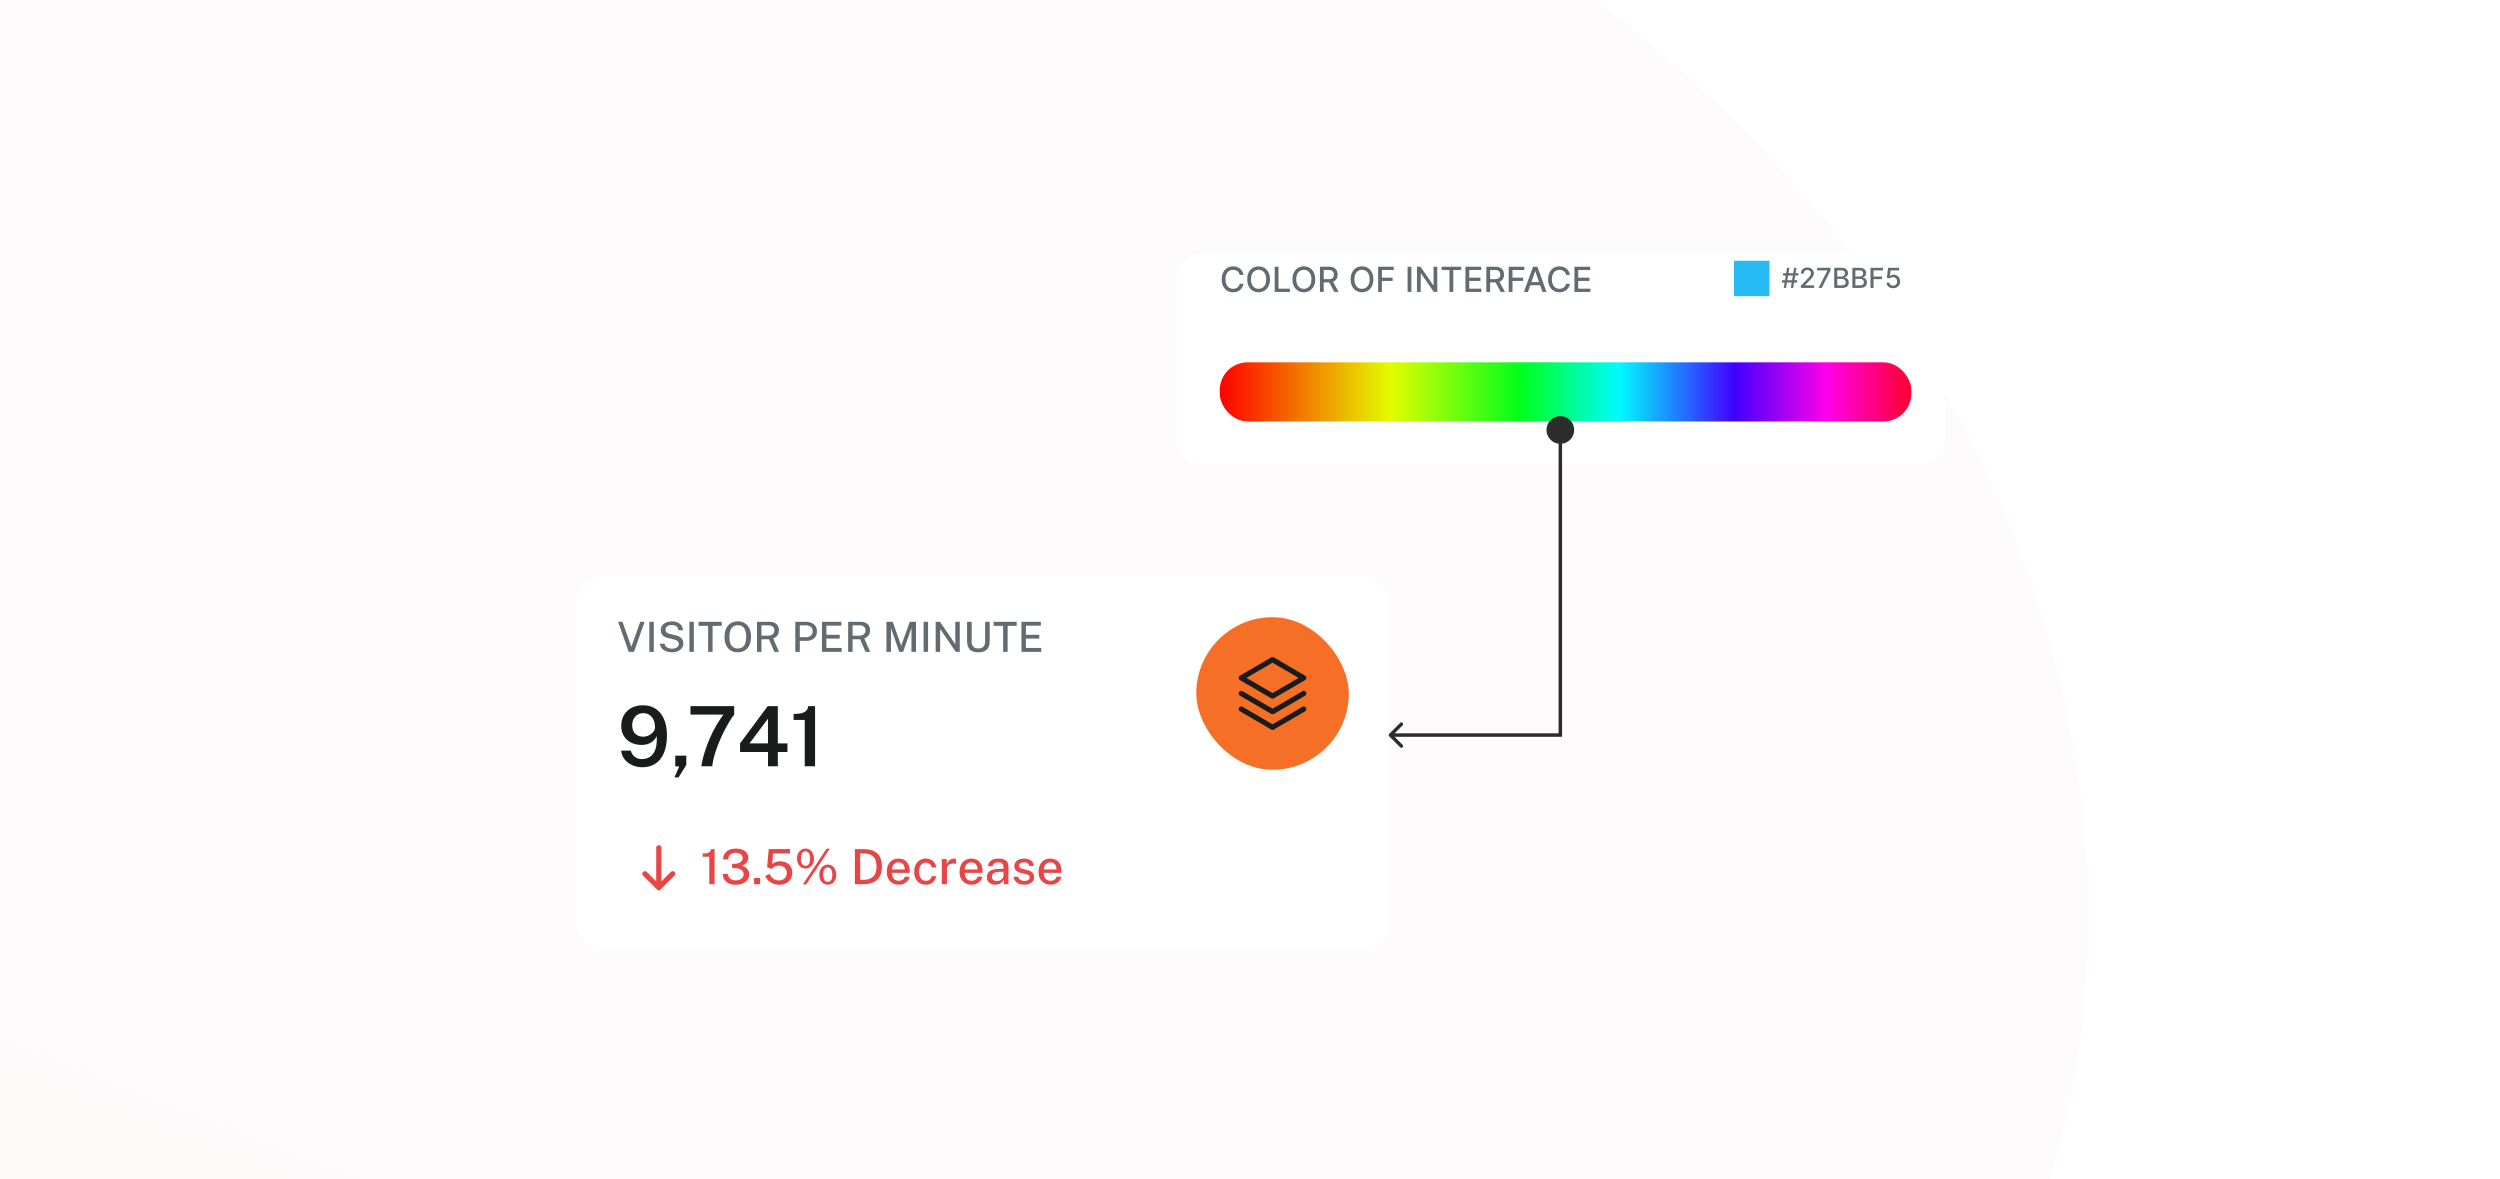 <svg width="721" height="340" viewBox="0 0 721 340" fill="none" xmlns="http://www.w3.org/2000/svg"><g clip-path="url(#clip0_63_3929)"><rect width="725" height="419" rx="16" fill="#fff"/><ellipse opacity=".5" cx="250.14" cy="229.851" rx="358.735" ry="305.504" transform="rotate(21.276 250.14 229.851)" fill="url(#paint0_linear_63_3929)"/><g filter="url(#filter0_d_63_3929)"><rect x="166" y="156" width="235" height="108" rx="8" fill="#fff" shape-rendering="crispEdges"/><path d="M181.33 178l-3.066-8.676h1.254l2.568 7.206 2.562-7.206h1.26L182.842 178h-1.512zm5.936 0v-8.676h1.284V178h-1.284zm6.504.12c-.424 0-.832-.052-1.224-.156a3.784 3.784 0 01-1.062-.462 2.786 2.786 0 01-.786-.774 2.49 2.49 0 01-.384-1.08h1.338c.068.312.202.574.402.786.204.212.458.372.762.48.308.108.648.162 1.02.162.344 0 .662-.054.954-.162.292-.108.528-.264.708-.468.18-.204.27-.454.27-.75 0-.332-.112-.594-.336-.786-.22-.196-.552-.352-.996-.468l-1.74-.432c-.42-.1-.79-.242-1.11-.426a2.026 2.026 0 01-.744-.738c-.176-.308-.264-.688-.264-1.14 0-.504.138-.942.414-1.314.28-.376.658-.666 1.134-.87.48-.204 1.022-.306 1.626-.306.692 0 1.274.118 1.746.354.476.236.836.548 1.08.936.248.384.374.802.378 1.254h-1.308c-.036-.368-.146-.66-.33-.876a1.5 1.5 0 00-.69-.474 2.78 2.78 0 00-.918-.144c-.592 0-1.038.132-1.338.396-.296.26-.444.57-.444.93 0 .332.108.594.324.786.22.192.544.34.972.444l1.68.414c.528.116.95.29 1.266.522.32.228.55.498.69.81.14.308.21.646.21 1.014 0 .492-.138.93-.414 1.314-.276.38-.662.68-1.158.9-.492.216-1.068.324-1.728.324zm5.051-.12v-8.676h1.284V178h-1.284zm5.394 0v-7.506h-2.748v-1.17h6.666v1.17h-2.622V178h-1.296zm8.577.12c-.788 0-1.47-.174-2.046-.522-.572-.352-1.014-.858-1.326-1.518-.308-.664-.462-1.464-.462-2.4 0-.944.156-1.748.468-2.412.316-.668.76-1.178 1.332-1.53.576-.356 1.254-.534 2.034-.534.776 0 1.448.178 2.016.534.572.352 1.012.862 1.32 1.53.312.664.468 1.468.468 2.412 0 .936-.154 1.734-.462 2.394-.308.66-.748 1.166-1.32 1.518-.568.352-1.242.528-2.022.528zm0-1.098c.504 0 .934-.116 1.29-.348.36-.232.634-.594.822-1.086.188-.492.282-1.122.282-1.89 0-.788-.096-1.432-.288-1.932-.188-.5-.462-.868-.822-1.104-.356-.24-.784-.36-1.284-.36s-.932.12-1.296.36c-.36.24-.638.61-.834 1.11-.196.5-.294 1.142-.294 1.926 0 .772.098 1.404.294 1.896.196.488.474.848.834 1.08.364.232.796.348 1.296.348zm5.529.978v-8.676h3.444c.644 0 1.178.1 1.602.3.424.196.74.476.948.84.208.364.312.794.312 1.29 0 .468-.08.858-.24 1.17-.156.312-.36.566-.612.762-.248.196-.51.35-.786.462l1.68 3.852h-1.35l-1.536-3.63h-2.178V178h-1.284zm1.284-4.668h1.812c.604 0 1.072-.13 1.404-.39.332-.264.498-.64.498-1.128 0-.48-.152-.844-.456-1.092-.3-.248-.708-.372-1.224-.372h-2.034v2.982zM229.36 178v-8.676h3.006c.62 0 1.174.106 1.662.318.492.212.878.524 1.158.936.284.412.426.918.426 1.518 0 .576-.13 1.068-.39 1.476a2.485 2.485 0 01-1.08.93c-.46.212-.994.318-1.602.318h-1.872V178h-1.308zm1.302-4.23h1.842c.552 0 1.002-.158 1.35-.474.348-.32.522-.744.522-1.272 0-.536-.18-.946-.54-1.23-.36-.288-.82-.432-1.38-.432h-1.794v3.408zm6.385 4.23v-8.676h5.604l-.006 1.116h-4.308v2.634h3.846v1.098h-3.852v2.694l4.422.006V178h-5.706zm7.559 0v-8.676h3.444c.644 0 1.178.1 1.602.3.424.196.74.476.948.84.208.364.312.794.312 1.29 0 .468-.08.858-.24 1.17-.156.312-.36.566-.612.762-.248.196-.51.35-.786.462l1.68 3.852h-1.35l-1.536-3.63h-2.178V178h-1.284zm1.284-4.668h1.812c.604 0 1.072-.13 1.404-.39.332-.264.498-.64.498-1.128 0-.48-.152-.844-.456-1.092-.3-.248-.708-.372-1.224-.372h-2.034v2.982zm9.755 4.668v-8.676h1.812l2.442 6.9 2.478-6.9h1.8V178h-1.314v-6.912l-2.4 6.912h-1.122l-2.388-6.858V178h-1.308zm10.723 0v-8.676h1.284V178h-1.284zm3.48 0v-8.676h1.242l4.416 6.468v-6.468h1.29V178h-1.152l-4.512-6.606V178h-1.284zm12.311.12c-.776 0-1.404-.128-1.884-.384a2.314 2.314 0 01-1.044-1.122c-.216-.492-.324-1.092-.324-1.8v-5.49h1.326v5.652c0 .688.168 1.2.504 1.536.34.332.814.498 1.422.498.404 0 .752-.072 1.044-.216a1.51 1.51 0 00.678-.672c.156-.304.234-.686.234-1.146v-5.652h1.302v5.592c0 .676-.112 1.254-.336 1.734-.224.476-.576.84-1.056 1.092-.476.252-1.098.378-1.866.378zm7.146-.12v-7.506h-2.748v-1.17h6.666v1.17h-2.622V178h-1.296zm5.281 0v-8.676h5.604l-.006 1.116h-4.308v2.634h3.846v1.098h-3.852v2.694l4.422.006V178h-5.706z" fill="#626C70"/><path d="M185.212 211.264a6.993 6.993 0 01-2.856-.588 5.717 5.717 0 01-2.196-1.668c-.576-.72-.912-1.568-1.008-2.544h2.796a3.13 3.13 0 001.092 1.776c.56.448 1.248.672 2.064.672.92 0 1.716-.228 2.388-.684.68-.456 1.188-1.172 1.524-2.148.336-.976.46-2.244.372-3.804-.216.512-.532.96-.948 1.344a4.379 4.379 0 01-1.464.9 5.343 5.343 0 01-1.872.312c-1.16 0-2.188-.22-3.084-.66a5.07 5.07 0 01-2.088-1.908c-.504-.832-.756-1.816-.756-2.952 0-1.152.256-2.172.768-3.06a5.491 5.491 0 012.184-2.088c.944-.504 2.052-.756 3.324-.756 1.416 0 2.64.348 3.672 1.044 1.032.696 1.824 1.688 2.376 2.976.56 1.288.84 2.816.84 4.584 0 2.016-.284 3.712-.852 5.088-.56 1.368-1.372 2.404-2.436 3.108-1.056.704-2.336 1.056-3.84 1.056zm.324-8.808a3.55 3.55 0 001.608-.384 3.727 3.727 0 001.26-.996c.328-.408.492-.84.492-1.296.008-.832-.128-1.552-.408-2.16-.28-.616-.676-1.092-1.188-1.428-.504-.344-1.096-.516-1.776-.516a3.13 3.13 0 00-1.656.444c-.48.296-.856.708-1.128 1.236-.272.52-.408 1.124-.408 1.812 0 1.024.284 1.828.852 2.412.568.584 1.352.876 2.352.876zm8.978 11.748l1.368-3.132-1.14-.084v-3.06h3.192v2.676l-2.244 3.6h-1.176zm7.761-3.204c.096-.744.288-1.672.576-2.784.296-1.12.7-2.352 1.211-3.696a37.511 37.511 0 011.909-4.188 34.615 34.615 0 012.664-4.248h-9.504v-2.436h12.612v2.436a23.99 23.99 0 00-1.74 2.64 43.097 43.097 0 00-1.656 3.156 41 41 0 00-1.416 3.324 32.537 32.537 0 00-1.02 3.156c-.264 1-.424 1.88-.48 2.64h-3.156zm19.216 0l.012-4.116h-8.076V204.4l7.992-10.752h2.904V204.4h2.772v2.484h-2.772V211h-2.832zm-5.328-6.6h5.316v-7.128l-5.316 7.128zm15.926 6.6v-13.368h-3.216v-1.74c1.016 0 1.82-.084 2.412-.252.6-.176 1.036-.432 1.308-.768.28-.336.44-.744.48-1.224h1.992V211h-2.976z" fill="#191B1C"/><path d="M186.53 241.47a.749.749 0 10-1.06 1.06l4 4a.749.749 0 001.06 0l4-4a.749.749 0 10-1.06-1.06l-2.72 2.719V234.5a.75.75 0 00-1.5 0v9.689l-2.72-2.719zm18.025 3.53v-7.924h-1.918v-.931c.597 0 1.066-.047 1.407-.14.345-.098.593-.24.742-.427a1.22 1.22 0 00.259-.7h1.043V245h-1.533zm7.527.154c-.728-.005-1.363-.133-1.904-.385a3.003 3.003 0 01-1.267-1.085c-.304-.467-.465-1.017-.483-1.652h1.477c.098.611.345 1.076.742 1.393.401.313.893.469 1.477.469.476 0 .886-.072 1.232-.217.35-.149.62-.352.812-.609.191-.261.287-.565.287-.91 0-.373-.105-.691-.315-.952a1.897 1.897 0 00-.854-.595 3.513 3.513 0 00-1.211-.224l-.931-.021v-1.246l.868-.028a2.84 2.84 0 001.127-.238c.331-.154.59-.355.777-.602.186-.247.28-.52.28-.819 0-.271-.084-.518-.252-.742-.164-.224-.402-.401-.714-.532-.308-.135-.679-.203-1.113-.203-.35 0-.684.065-1.001.196a1.796 1.796 0 00-.777.623c-.201.28-.311.646-.329 1.099h-1.47c0-.677.161-1.246.483-1.708.326-.467.76-.821 1.302-1.064a4.408 4.408 0 011.813-.364c.714 0 1.346.1 1.897.301.55.201.982.497 1.295.889.317.392.476.875.476 1.449 0 .499-.157.95-.469 1.351-.308.397-.789.707-1.442.931.424.117.8.289 1.127.518.326.224.581.504.763.84.186.336.28.726.28 1.169 0 .471-.101.891-.301 1.26a2.782 2.782 0 01-.84.938c-.36.257-.782.45-1.267.581a5.834 5.834 0 01-1.575.189zm5.392-.154v-1.806h1.729V245h-1.729zm7.256.154a4.733 4.733 0 01-1.764-.322 4.337 4.337 0 01-1.4-.896 3.64 3.64 0 01-.861-1.323l1.253-.595c.168.364.376.691.623.98.247.285.539.509.875.672a2.67 2.67 0 001.155.238c.686 0 1.239-.194 1.659-.581.42-.392.63-.922.63-1.589 0-.415-.098-.779-.294-1.092a2.018 2.018 0 00-.791-.728 2.323 2.323 0 00-1.113-.266c-.257 0-.497.023-.721.07a2.095 2.095 0 00-.672.259 3.36 3.36 0 00-.7.567.206.206 0 01-.084.028.302.302 0 01-.091-.035l-1.197-.434.462-5.229h6.167l-.049 1.267h-4.879l-.238 3.045c.345-.28.709-.481 1.092-.602a3.964 3.964 0 011.246-.189c.63 0 1.204.126 1.722.378.523.252.94.623 1.253 1.113.313.485.469 1.085.469 1.799 0 .705-.154 1.316-.462 1.834a3.116 3.116 0 01-1.309 1.204c-.56.285-1.22.427-1.981.427zm6.809-.098l6.839-10.29h.938l-6.804 10.29h-.973zm.777-4.564c-.466 0-.884-.121-1.253-.364a2.593 2.593 0 01-.875-1.015c-.21-.434-.315-.931-.315-1.491 0-.569.108-1.071.322-1.505a2.58 2.58 0 01.875-1.022 2.19 2.19 0 011.246-.371c.462 0 .875.124 1.239.371.369.247.658.588.868 1.022.21.434.315.936.315 1.505 0 .56-.105 1.057-.315 1.491a2.477 2.477 0 01-.861 1.015 2.191 2.191 0 01-1.246.364zm-.014-.812c.43 0 .756-.175.98-.525.224-.35.336-.861.336-1.533 0-.681-.114-1.199-.343-1.554a1.08 1.08 0 00-.973-.539c-.42 0-.744.18-.973.539-.224.359-.336.877-.336 1.554 0 .667.112 1.178.336 1.533.224.35.549.525.973.525zm6.433 5.46c-.466 0-.886-.119-1.26-.357a2.49 2.49 0 01-.868-1.008c-.21-.434-.315-.94-.315-1.519 0-.569.105-1.071.315-1.505a2.58 2.58 0 01.875-1.022 2.223 2.223 0 011.253-.371c.467 0 .882.124 1.246.371.369.247.658.588.868 1.022.21.434.315.936.315 1.505 0 .579-.105 1.085-.315 1.519a2.431 2.431 0 01-.861 1.008 2.236 2.236 0 01-1.253.357zm-.014-.819c.43 0 .756-.175.98-.525.224-.35.336-.859.336-1.526 0-.681-.114-1.199-.343-1.554a1.08 1.08 0 00-.973-.539c-.42 0-.742.18-.966.539-.224.359-.336.877-.336 1.554 0 .663.11 1.171.329 1.526.224.35.549.525.973.525zm7.831.679v-10.122c.038 0 .147.002.329.007h.672c.262-.005.528-.005.798 0 .276 0 .521.002.735.007 1.237.019 2.243.224 3.017.616.775.392 1.342.957 1.701 1.694.364.733.546 1.626.546 2.681 0 1.097-.193 2.028-.581 2.793-.387.761-.98 1.339-1.778 1.736-.793.392-1.799.588-3.017.588h-2.422zm1.526-1.26h.91c.766 0 1.431-.124 1.995-.371a2.761 2.761 0 001.323-1.218c.313-.565.469-1.318.469-2.261 0-.924-.149-1.659-.448-2.205a2.577 2.577 0 00-1.288-1.183c-.555-.243-1.225-.364-2.009-.364h-.952v7.602zm11.147 1.4c-.686 0-1.29-.147-1.813-.441a3.135 3.135 0 01-1.225-1.274c-.289-.551-.434-1.206-.434-1.967 0-.751.133-1.414.399-1.988a3.138 3.138 0 011.155-1.358c.504-.327 1.111-.49 1.82-.49.696 0 1.284.149 1.764.448.481.299.845.719 1.092 1.26.248.537.371 1.171.371 1.904v.497h-5.096a2.94 2.94 0 00.21 1.169c.145.341.36.611.644.812.29.196.649.294 1.078.294.434 0 .808-.098 1.12-.294a1.38 1.38 0 00.623-.875h1.386a2.437 2.437 0 01-.595 1.26 3.025 3.025 0 01-1.127.784 3.704 3.704 0 01-1.372.259zm-1.967-4.382h3.668c0-.378-.065-.721-.196-1.029a1.577 1.577 0 00-.602-.735c-.266-.182-.602-.273-1.008-.273-.415 0-.76.1-1.036.301a1.897 1.897 0 00-.623.77 2.417 2.417 0 00-.203.966zm9.777 4.382c-.653 0-1.234-.142-1.743-.427a3.02 3.02 0 01-1.197-1.267c-.289-.56-.434-1.239-.434-2.037 0-.751.133-1.412.399-1.981a3.11 3.11 0 011.162-1.33c.504-.317 1.108-.476 1.813-.476.546 0 1.029.107 1.449.322.42.21.761.504 1.022.882.266.378.427.819.483 1.323h-1.302a1.605 1.605 0 00-.266-.665 1.516 1.516 0 00-.553-.49 1.674 1.674 0 00-.819-.189c-.583 0-1.057.212-1.421.637-.364.425-.546 1.076-.546 1.953 0 .803.17 1.442.511 1.918.341.476.833.714 1.477.714.317 0 .59-.065.819-.196a1.58 1.58 0 00.546-.504c.14-.205.229-.418.266-.637h1.274a2.675 2.675 0 01-1.505 2.142 3.23 3.23 0 01-1.435.308zm4.572-.14v-7.238h1.435v1.484c.121-.355.289-.651.504-.889.219-.243.473-.425.763-.546a2.27 2.27 0 011.197-.168.569.569 0 01.21.056v1.442a.737.737 0 00-.238-.056 10.355 10.355 0 00-.245-.021 3.078 3.078 0 00-.868.049 1.88 1.88 0 00-.679.28 1.314 1.314 0 00-.434.511c-.098.21-.147.457-.147.742V245h-1.498zm8.605.14c-.686 0-1.291-.147-1.813-.441a3.128 3.128 0 01-1.225-1.274c-.29-.551-.434-1.206-.434-1.967 0-.751.133-1.414.399-1.988a3.138 3.138 0 011.155-1.358c.504-.327 1.11-.49 1.82-.49.695 0 1.283.149 1.764.448.48.299.844.719 1.092 1.26.247.537.371 1.171.371 1.904v.497h-5.096c-.005.434.065.824.21 1.169.144.341.359.611.644.812.289.196.648.294 1.078.294.434 0 .807-.098 1.12-.294.317-.196.525-.488.623-.875h1.386a2.445 2.445 0 01-.595 1.26 3.041 3.041 0 01-1.127.784 3.707 3.707 0 01-1.372.259zm-1.967-4.382h3.668c0-.378-.066-.721-.196-1.029a1.59 1.59 0 00-.602-.735c-.266-.182-.602-.273-1.008-.273-.416 0-.761.1-1.036.301a1.89 1.89 0 00-.623.77 2.4 2.4 0 00-.203.966zm8.784 4.382c-.466 0-.882-.084-1.246-.252a1.994 1.994 0 01-.847-.728c-.205-.317-.308-.7-.308-1.148 0-.803.283-1.402.847-1.799.57-.397 1.48-.607 2.73-.63l1.19-.035v-.525c0-.415-.123-.742-.371-.98-.247-.238-.63-.355-1.148-.35-.382 0-.725.089-1.029.266-.303.177-.501.469-.595.875h-1.295c.028-.481.166-.884.413-1.211.252-.331.598-.581 1.036-.749.439-.168.952-.252 1.54-.252.663 0 1.207.091 1.631.273.425.177.74.439.945.784.21.345.315.765.315 1.26V245h-1.274l-.112-1.33c-.27.555-.613.94-1.029 1.155a3.04 3.04 0 01-1.393.315zm.469-1.043c.229 0 .455-.04.679-.119.224-.084.427-.196.609-.336.182-.145.327-.306.434-.483.112-.177.171-.359.175-.546v-1.197l-.98.021c-.499.005-.924.056-1.274.154-.345.098-.611.25-.798.455-.182.205-.273.478-.273.819 0 .387.133.691.399.91.271.215.614.322 1.029.322zm7.886 1.043c-.504 0-.978-.079-1.421-.238a2.631 2.631 0 01-1.106-.749c-.294-.341-.479-.777-.553-1.309h1.337c.06.275.175.504.343.686.172.177.378.31.616.399.242.084.501.126.777.126.457 0 .828-.082 1.113-.245.284-.168.427-.425.427-.77 0-.247-.077-.446-.231-.595-.154-.149-.395-.259-.721-.329l-1.442-.343c-.598-.14-1.076-.362-1.435-.665-.36-.308-.542-.737-.546-1.288 0-.425.105-.803.315-1.134.214-.331.532-.59.952-.777.424-.191.947-.287 1.568-.287.816 0 1.472.182 1.967.546.499.364.756.891.77 1.582h-1.295a1.115 1.115 0 00-.455-.777c-.252-.191-.586-.287-1.001-.287-.43 0-.782.086-1.057.259-.276.168-.413.427-.413.777 0 .238.1.427.301.567.205.135.506.247.903.336l1.372.343c.354.093.646.217.875.371.228.149.408.315.539.497.13.182.221.371.273.567.056.196.084.38.084.553 0 .457-.117.849-.35 1.176-.229.322-.556.572-.98.749-.425.173-.934.259-1.526.259zm7.605 0c-.686 0-1.29-.147-1.813-.441a3.128 3.128 0 01-1.225-1.274c-.289-.551-.434-1.206-.434-1.967 0-.751.133-1.414.399-1.988a3.138 3.138 0 011.155-1.358c.504-.327 1.111-.49 1.82-.49.695 0 1.283.149 1.764.448.481.299.845.719 1.092 1.26.247.537.371 1.171.371 1.904v.497h-5.096c-.005.434.065.824.21 1.169.145.341.359.611.644.812.289.196.649.294 1.078.294.434 0 .807-.098 1.12-.294.317-.196.525-.488.623-.875h1.386a2.437 2.437 0 01-.595 1.26 3.033 3.033 0 01-1.127.784 3.707 3.707 0 01-1.372.259zm-1.967-4.382h3.668c0-.378-.065-.721-.196-1.029a1.583 1.583 0 00-.602-.735c-.266-.182-.602-.273-1.008-.273-.415 0-.761.1-1.036.301a1.897 1.897 0 00-.623.77 2.417 2.417 0 00-.203.966z" fill="#E84646"/><rect x="345" y="168" width="44" height="44" rx="22" fill="#F56F27"/><path d="M358 194.5l9 5.25 9-5.25" stroke="#191B1C" stroke-width="1.5" stroke-linecap="round" stroke-linejoin="round"/><path d="M358 190l9 5.25 9-5.25" stroke="#191B1C" stroke-width="1.5" stroke-linecap="round" stroke-linejoin="round"/><path d="M358 185.5l9 5.25 9-5.25-9-5.25-9 5.25z" stroke="#191B1C" stroke-width="1.5" stroke-linecap="round" stroke-linejoin="round"/></g><g filter="url(#filter1_d_63_3929)"><rect x="339" y="63" width="222" height="61" rx="8" fill="#fff"/></g><path d="M358.624 79.286h-1.108a1.7 1.7 0 00-.664-1.084 1.84 1.84 0 00-.565-.284 2.206 2.206 0 00-.657-.096c-.419 0-.794.106-1.126.316-.329.211-.589.52-.781.927-.189.408-.284.905-.284 1.492 0 .592.095 1.091.284 1.498.192.408.453.715.785.924.331.208.704.312 1.118.312.23 0 .448-.03.654-.092a1.88 1.88 0 00.564-.28 1.709 1.709 0 00.672-1.07l1.108.004c-.06.358-.174.687-.345.987a2.727 2.727 0 01-.65.774 2.926 2.926 0 01-.902.501 3.333 3.333 0 01-1.108.178 3.19 3.19 0 01-1.683-.448c-.492-.3-.881-.73-1.165-1.289-.281-.558-.422-1.225-.422-2 0-.776.142-1.442.426-1.998.284-.56.672-.988 1.165-1.286a3.155 3.155 0 011.679-.45c.386 0 .746.055 1.08.166.336.109.638.27.905.483.268.21.489.469.664.774.176.303.294.65.356 1.04zm7.63 1.27c0 .777-.142 1.445-.426 2.004a3.131 3.131 0 01-1.168 1.285 3.18 3.18 0 01-1.68.448c-.63 0-1.192-.15-1.687-.448-.492-.3-.881-.73-1.165-1.289-.284-.558-.426-1.225-.426-2 0-.776.142-1.442.426-1.998a3.11 3.11 0 011.165-1.286 3.184 3.184 0 011.687-.45c.627 0 1.187.15 1.68.45a3.1 3.1 0 011.168 1.286c.284.556.426 1.222.426 1.999zm-1.087 0c0-.591-.095-1.09-.287-1.494-.19-.407-.45-.715-.781-.924a2.032 2.032 0 00-1.119-.316c-.419 0-.793.106-1.122.316-.329.209-.59.517-.781.924-.19.405-.285.903-.285 1.495 0 .592.095 1.091.285 1.498.191.405.452.713.781.924.329.208.703.312 1.122.312.417 0 .789-.104 1.119-.312.331-.211.591-.519.781-.924.192-.407.287-.906.287-1.498zm2.455 3.637v-7.272h1.097v6.328h3.296v.944h-4.393zm11.679-3.636c0 .776-.142 1.444-.426 2.003a3.131 3.131 0 01-1.168 1.285 3.18 3.18 0 01-1.68.448c-.63 0-1.192-.15-1.687-.448-.492-.3-.881-.73-1.165-1.289-.284-.558-.426-1.225-.426-2 0-.776.142-1.442.426-1.998a3.11 3.11 0 011.165-1.286 3.184 3.184 0 011.687-.45c.627 0 1.187.15 1.68.45a3.1 3.1 0 011.168 1.286c.284.556.426 1.222.426 1.999zm-1.087 0c0-.592-.096-1.09-.287-1.495-.19-.407-.45-.715-.782-.924a2.027 2.027 0 00-1.118-.316c-.419 0-.793.106-1.122.316-.329.209-.59.517-.782.924-.189.405-.284.903-.284 1.495 0 .592.095 1.091.284 1.498.192.405.453.713.782.924.329.208.703.312 1.122.312.417 0 .789-.104 1.118-.312.332-.211.592-.519.782-.924.191-.407.287-.906.287-1.498zm2.455 3.636v-7.272h2.592c.564 0 1.031.097 1.403.29.374.195.653.463.838.807.185.34.277.735.277 1.182 0 .445-.093.837-.28 1.176a1.89 1.89 0 01-.838.785c-.372.187-.84.28-1.403.28h-1.964v-.945h1.864c.356 0 .644-.05.867-.152a1.01 1.01 0 00.493-.444 1.45 1.45 0 00.157-.7 1.51 1.51 0 00-.16-.713 1.031 1.031 0 00-.494-.462c-.222-.109-.515-.163-.877-.163h-1.378v6.331h-1.097zm3.59-3.281l1.797 3.281h-1.25l-1.761-3.281h1.214zm11.819-.355c0 .776-.142 1.444-.426 2.003a3.124 3.124 0 01-1.168 1.285 3.178 3.178 0 01-1.68.448c-.63 0-1.192-.15-1.687-.448-.492-.3-.88-.73-1.164-1.289-.284-.558-.427-1.225-.427-2 0-.776.143-1.442.427-1.998.284-.56.672-.988 1.164-1.286a3.184 3.184 0 011.687-.45c.628 0 1.187.15 1.68.45.495.298.884.727 1.168 1.286.284.556.426 1.222.426 1.999zm-1.086 0c0-.592-.096-1.09-.288-1.495-.189-.407-.45-.715-.781-.924a2.03 2.03 0 00-1.119-.316c-.419 0-.793.106-1.122.316-.329.209-.589.517-.781.924-.19.405-.284.903-.284 1.495 0 .592.094 1.091.284 1.498.192.405.452.713.781.924.329.208.703.312 1.122.312.417 0 .79-.104 1.119-.312.331-.211.592-.519.781-.924.192-.407.288-.906.288-1.498zm2.454 3.636v-7.272h4.51v.944h-3.412v2.216h3.089v.941h-3.089v3.171h-1.098zm9.604-7.272v7.272h-1.098v-7.272h1.098zm7.468 0v7.272h-1.009l-3.697-5.334h-.067v5.334h-1.097v-7.272h1.015l3.7 5.34h.068v-5.34h1.087zm1.242.944v-.944h5.628v.944h-2.269v6.328h-1.094v-6.328h-2.265zm6.872 6.328v-7.272h4.56v.944h-3.463v2.216h3.225v.941h-3.225v2.227h3.505v.944h-4.602zm6.025 0v-7.272h2.593c.563 0 1.031.097 1.402.29.374.195.654.463.838.807.185.34.277.735.277 1.182 0 .445-.093.837-.28 1.176a1.89 1.89 0 01-.838.785c-.372.187-.839.28-1.403.28h-1.964v-.945h1.865c.355 0 .644-.05.866-.152.225-.102.39-.25.494-.444.104-.194.156-.427.156-.7a1.5 1.5 0 00-.16-.713 1.029 1.029 0 00-.493-.462c-.223-.109-.515-.163-.878-.163h-1.377v6.331h-1.098zm3.591-3.281l1.796 3.281h-1.25l-1.761-3.281h1.215zm2.855 3.281v-7.272h4.51v.944H436.2v2.216h3.089v.941H436.2v3.171h-1.097zm5.565 0h-1.165l2.618-7.272h1.267l2.618 7.272h-1.165l-2.056-5.951h-.057l-2.06 5.951zm.195-2.848h3.779v.924h-3.779v-.924zm11.891-2.06h-1.107a1.7 1.7 0 00-.665-1.082 1.834 1.834 0 00-.564-.285 2.206 2.206 0 00-.657-.096c-.419 0-.794.106-1.126.316-.329.211-.589.52-.781.927-.189.408-.284.905-.284 1.492 0 .592.095 1.091.284 1.498.192.408.453.715.785.924.331.208.704.312 1.118.312.23 0 .448-.03.654-.092a1.88 1.88 0 00.564-.28 1.721 1.721 0 00.672-1.07l1.107.004a2.973 2.973 0 01-.344.987 2.727 2.727 0 01-.65.774 2.937 2.937 0 01-.902.501 3.333 3.333 0 01-1.108.178c-.63 0-1.191-.15-1.683-.448-.492-.3-.881-.73-1.165-1.289-.282-.558-.422-1.225-.422-2 0-.776.142-1.442.426-1.998.284-.56.672-.988 1.165-1.286a3.155 3.155 0 011.679-.45c.386 0 .746.055 1.08.166.336.109.638.27.905.483.268.21.489.469.664.774.176.303.294.65.355 1.04zm1.313 4.908v-7.272h4.56v.944h-3.462v2.216h3.224v.941h-3.224v2.227h3.505v.944h-4.603zm62.402-1.148l.954-5.818h.682l-.954 5.818h-.682zm-2.634-1.556l.111-.682h4.409l-.111.682h-4.409zm.588 1.556l.955-5.818h.682l-.955 5.818h-.682zm-.25-3.58l.111-.681h4.409l-.111.682h-4.409zm5.196 3.58v-.636l1.969-2.04c.21-.221.384-.415.52-.582.138-.169.241-.329.31-.48a1.17 1.17 0 00.102-.483.881.881 0 00-.509-.827 1.182 1.182 0 00-.531-.116c-.208 0-.39.042-.545.127a.87.87 0 00-.358.361 1.13 1.13 0 00-.125.546h-.838c0-.354.081-.664.244-.93a1.66 1.66 0 01.67-.616c.284-.147.607-.221.969-.221.366 0 .688.073.966.218.28.144.499.341.656.591.157.248.236.529.236.841 0 .216-.041.427-.122.634a2.8 2.8 0 01-.418.69c-.199.252-.475.558-.829.918l-1.156 1.21v.043h2.619v.752h-3.83zm5.103 0l2.539-5.022v-.043h-2.937v-.753h3.846v.779l-2.531 5.04h-.917zm4.516 0v-5.818h2.131c.412 0 .754.068 1.025.205.271.134.474.317.608.548.135.23.202.488.202.776 0 .242-.045.447-.134.613a1.097 1.097 0 01-.358.398c-.147.099-.31.17-.488.216v.057c.193.01.381.072.565.187.186.114.339.276.46.486.121.21.182.466.182.767 0 .297-.07.564-.21.801a1.43 1.43 0 01-.642.56c-.29.136-.66.204-1.111.204h-2.23zm.878-.752h1.267c.42 0 .721-.082.903-.245a.786.786 0 00.273-.61.956.956 0 00-.139-.506.999.999 0 00-.398-.367 1.273 1.273 0 00-.608-.136h-1.298v1.864zm0-2.549h1.176c.197 0 .374-.038.531-.113a.932.932 0 00.378-.319.841.841 0 00.142-.488.806.806 0 00-.253-.605c-.168-.163-.427-.245-.775-.245h-1.199v1.77zm4.356 3.301v-5.818h2.131c.413 0 .755.068 1.026.205.27.134.473.317.607.548.135.23.202.488.202.776 0 .242-.044.447-.133.613a1.106 1.106 0 01-.358.398 1.58 1.58 0 01-.489.216v.057c.193.01.382.072.565.187.186.114.339.276.461.486.121.21.181.466.181.767 0 .297-.07.564-.21.801a1.43 1.43 0 01-.642.56c-.29.136-.66.204-1.111.204h-2.23zm.878-.752h1.267c.421 0 .722-.082.904-.245a.788.788 0 00.272-.61.956.956 0 00-.139-.506.992.992 0 00-.398-.367 1.273 1.273 0 00-.608-.136H535.1v1.864zm0-2.549h1.176c.197 0 .374-.038.532-.113a.922.922 0 00.377-.319.841.841 0 00.142-.488.81.81 0 00-.252-.605c-.169-.163-.428-.245-.776-.245H535.1v1.77zm4.357 3.301v-5.818h3.608v.756h-2.731v1.773h2.472v.752h-2.472v2.537h-.877zm6.528.08a2.19 2.19 0 01-.96-.205 1.741 1.741 0 01-.676-.568 1.494 1.494 0 01-.27-.824h.852c.021.25.132.456.332.617.201.16.442.241.722.241.224 0 .421-.05.594-.153a1.1 1.1 0 00.409-.43c.1-.18.15-.388.15-.621 0-.237-.051-.448-.153-.634a1.128 1.128 0 00-.423-.437 1.197 1.197 0 00-.614-.162c-.176 0-.353.03-.531.09-.178.061-.322.14-.432.24l-.804-.12.327-2.932h3.199v.753h-2.469l-.185 1.628h.034c.114-.11.265-.202.452-.276.189-.073.392-.11.608-.11a1.782 1.782 0 011.602.943c.161.29.241.623.239 1 .002.377-.083.713-.256 1.008-.17.296-.407.529-.71.7a2.087 2.087 0 01-1.037.252z" fill="#626C70"/><g filter="url(#filter2_d_63_3929)"><rect x="351.784" y="94.5" width="199.432" height="17.046" rx="8" fill="url(#paint1_linear_63_3929)"/></g><path fill="#27BBF5" d="M500.08 75.193h10.227V85.42H500.08z"/><path d="M400.646 211.646a.502.502 0 000 .708l3.182 3.182a.502.502 0 00.708-.708L401.707 212l2.829-2.828a.502.502 0 00-.708-.708l-3.182 3.182zM450 212v.5h.5v-.5h-.5zm-49 0v.5h49v-1h-49v.5zm49 0h.5v-88h-1v88h.5z" fill="#2C2C2C"/><circle cx="450" cy="124" r="4" fill="#2C2C2C"/></g><defs><filter id="filter0_d_63_3929" x="126" y="126" width="315" height="188" filterUnits="userSpaceOnUse" color-interpolation-filters="sRGB"><feFlood flood-opacity="0" result="BackgroundImageFix"/><feColorMatrix in="SourceAlpha" values="0 0 0 0 0 0 0 0 0 0 0 0 0 0 0 0 0 0 127 0" result="hardAlpha"/><feOffset dy="10"/><feGaussianBlur stdDeviation="20"/><feComposite in2="hardAlpha" operator="out"/><feColorMatrix values="0 0 0 0 0.325 0 0 0 0 0.184 0 0 0 0 0.11 0 0 0 0.15 0"/><feBlend in2="BackgroundImageFix" result="effect1_dropShadow_63_3929"/><feBlend in="SourceGraphic" in2="effect1_dropShadow_63_3929" result="shape"/></filter><filter id="filter1_d_63_3929" x="299" y="33" width="302" height="141" filterUnits="userSpaceOnUse" color-interpolation-filters="sRGB"><feFlood flood-opacity="0" result="BackgroundImageFix"/><feColorMatrix in="SourceAlpha" values="0 0 0 0 0 0 0 0 0 0 0 0 0 0 0 0 0 0 127 0" result="hardAlpha"/><feOffset dy="10"/><feGaussianBlur stdDeviation="20"/><feComposite in2="hardAlpha" operator="out"/><feColorMatrix values="0 0 0 0 0.325 0 0 0 0 0.184 0 0 0 0 0.11 0 0 0 0.15 0"/><feBlend in2="BackgroundImageFix" result="effect1_dropShadow_63_3929"/><feBlend in="SourceGraphic" in2="effect1_dropShadow_63_3929" result="shape"/></filter><filter id="filter2_d_63_3929" x="311.784" y="64.5" width="279.432" height="97.045" filterUnits="userSpaceOnUse" color-interpolation-filters="sRGB"><feFlood flood-opacity="0" result="BackgroundImageFix"/><feColorMatrix in="SourceAlpha" values="0 0 0 0 0 0 0 0 0 0 0 0 0 0 0 0 0 0 127 0" result="hardAlpha"/><feOffset dy="10"/><feGaussianBlur stdDeviation="20"/><feComposite in2="hardAlpha" operator="out"/><feColorMatrix values="0 0 0 0 0 0 0 0 0 0 0 0 0 0 0 0 0 0 0.15 0"/><feBlend in2="BackgroundImageFix" result="effect1_dropShadow_63_3929"/><feBlend in="SourceGraphic" in2="effect1_dropShadow_63_3929" result="shape"/></filter><linearGradient id="paint0_linear_63_3929" x1="250.583" y1="535.355" x2="250.583" y2="363.66" gradientUnits="userSpaceOnUse"><stop stop-color="#FBF0ED"/><stop offset="1" stop-color="#FBF8F9"/></linearGradient><linearGradient id="paint1_linear_63_3929" x1="351.784" y1="103.023" x2="551.216" y2="103.023" gradientUnits="userSpaceOnUse"><stop stop-color="red"/><stop offset=".246" stop-color="#E4FC00"/><stop offset=".433" stop-color="#00FF1A"/><stop offset=".578" stop-color="#00FAFE"/><stop offset=".745" stop-color="#4200FF"/><stop offset=".878" stop-color="#FF00EA"/><stop offset="1" stop-color="#FF0030"/></linearGradient><clipPath id="clip0_63_3929"><path fill="#fff" d="M0 0h721v340H0z"/></clipPath></defs></svg>